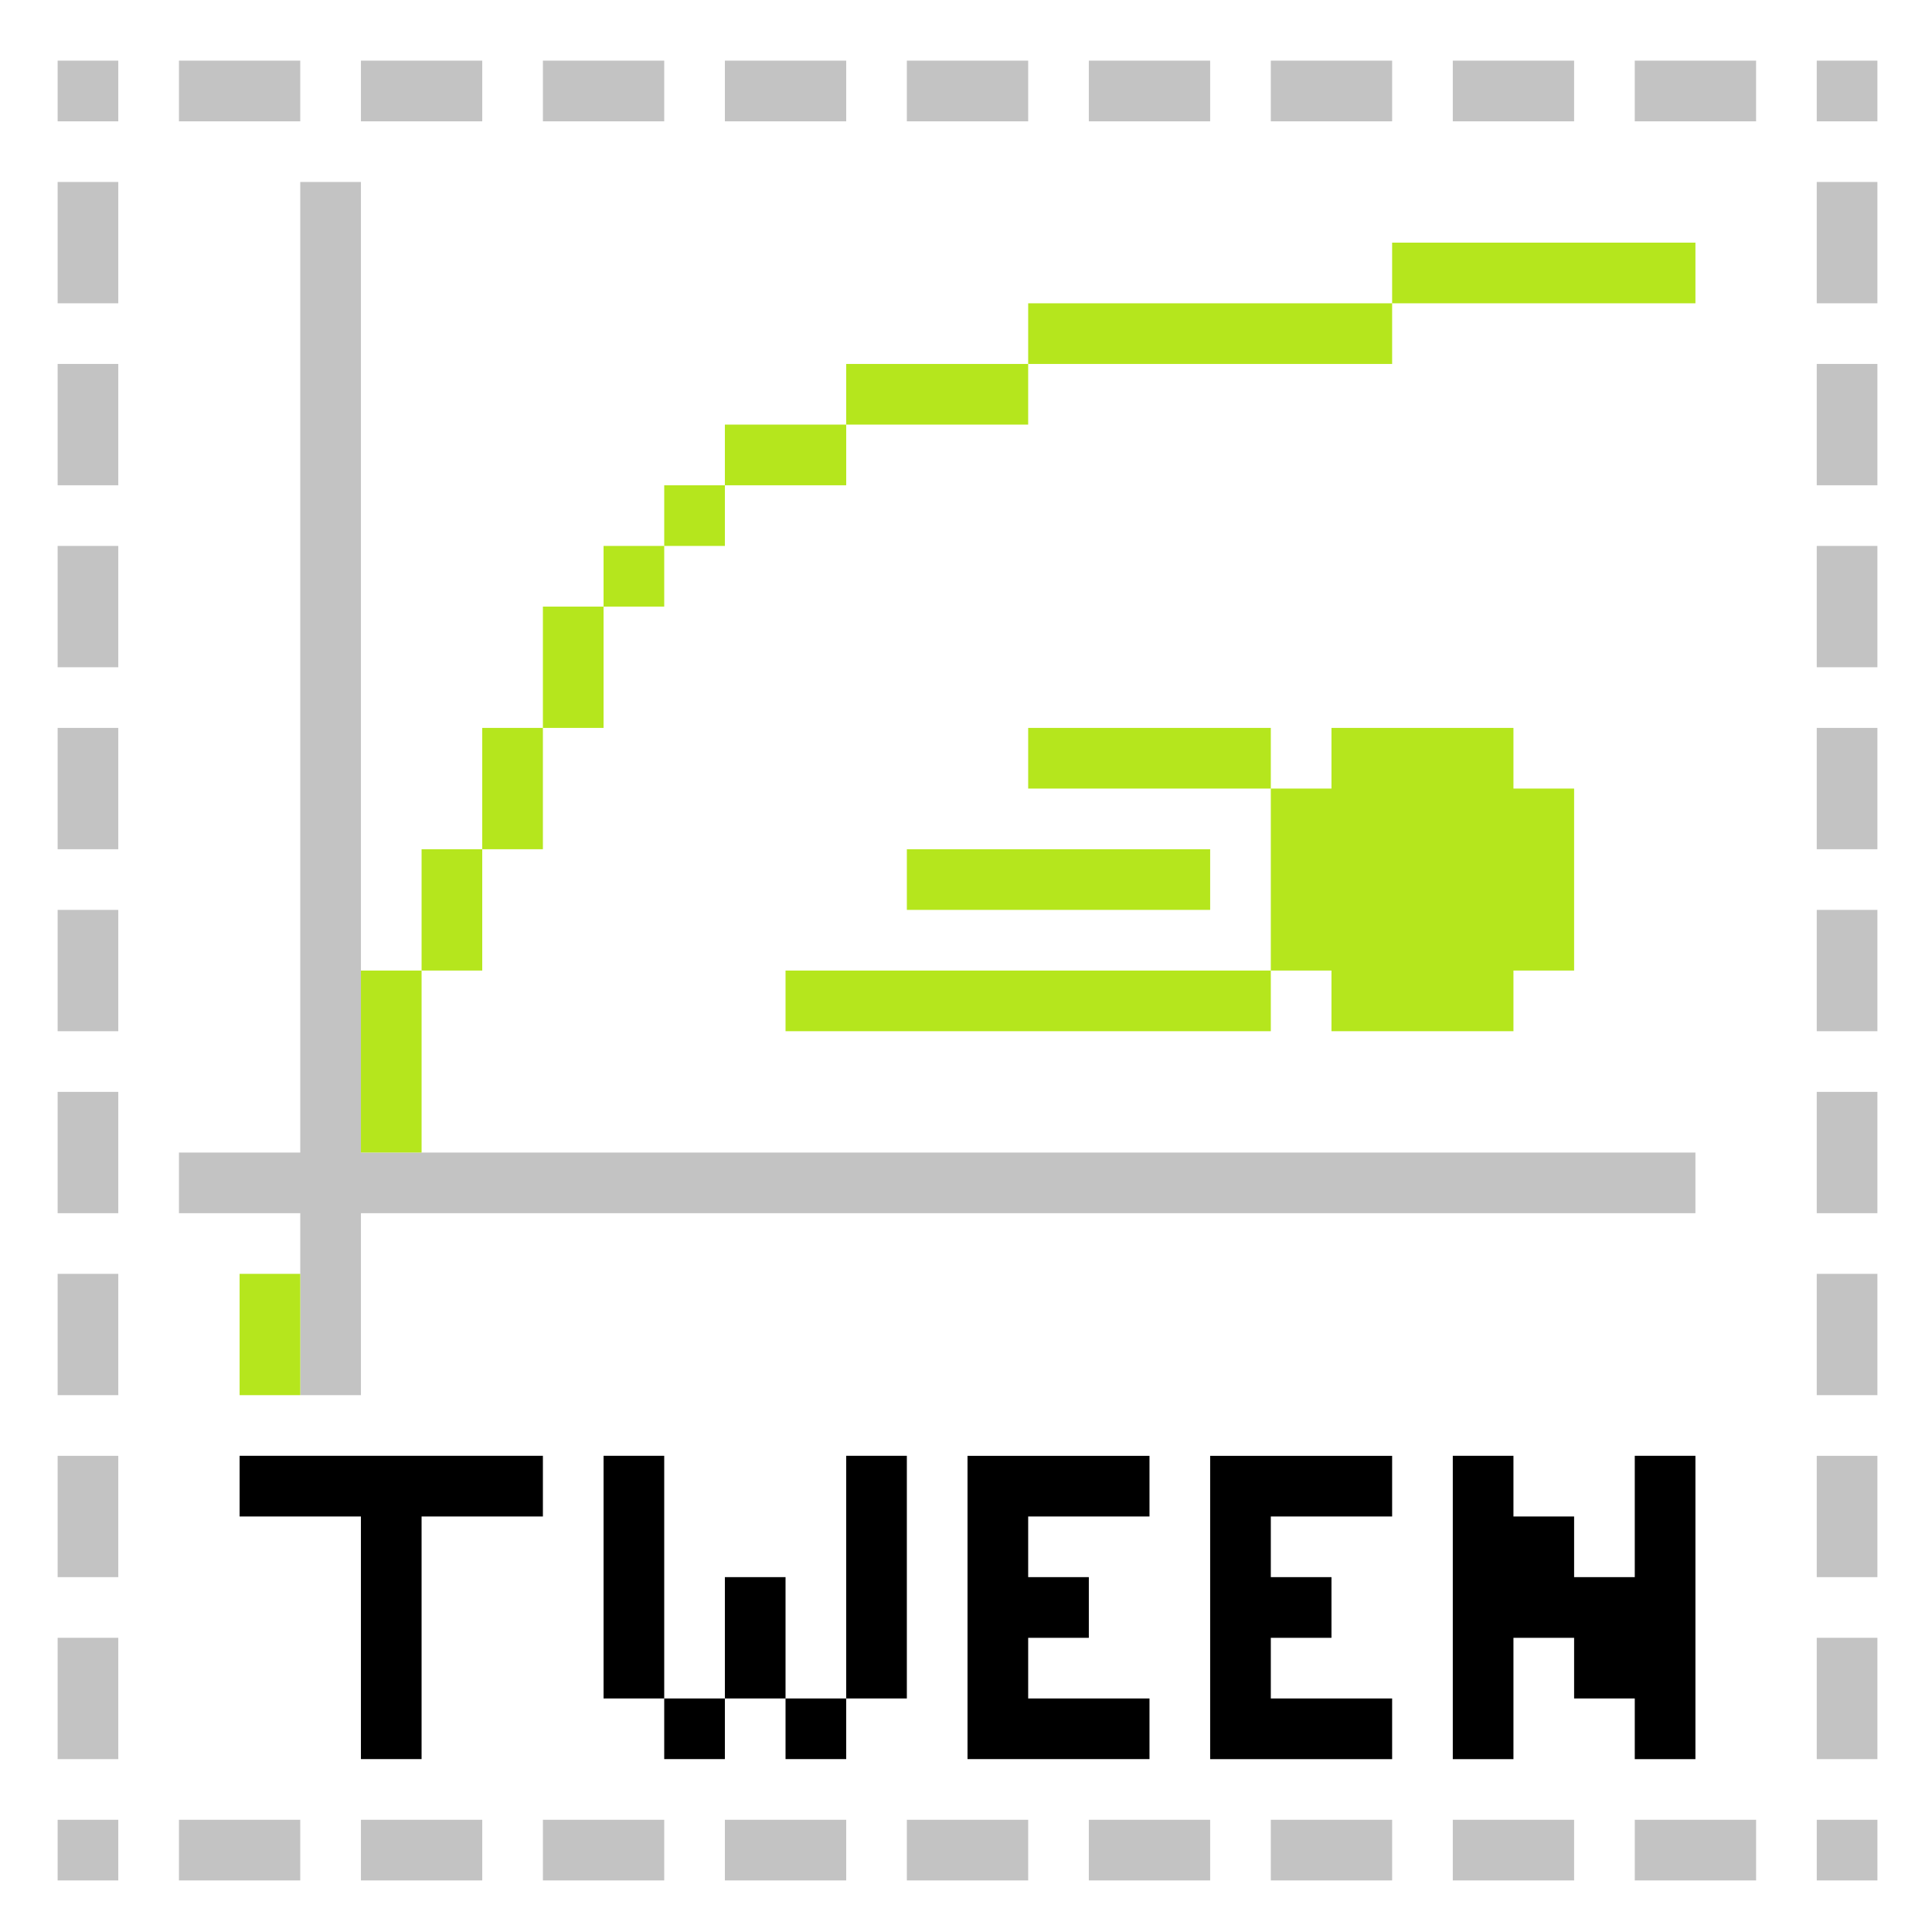 <svg xmlns="http://www.w3.org/2000/svg" width="637" height="637">
  <path fill="#fff" d="M0 0v637h637V0H0z"/>
  <path fill="#c3c3c3" d="M19 20v20h20V20H19m40 0v20h40V20H59m60 0v20h40V20h-40m60 0v20h40V20h-40m60 0v20h40V20h-40m60 0v20h40V20h-40m60 0v20h40V20h-40m60 0v20h40V20h-40m60 0v20h40V20h-40m60 0v20h40V20h-40m60 0v20h20V20h-20M19 60v40h20V60H19m80 0v320H59v20h40v60h20v-60h440v-20H119V60H99m500 0v40h20V60h-20z"/>
  <path fill="#b5e61d" d="M459 80v20h100V80H459m-120 20v20h120v-20H339z"/>
  <path fill="#c3c3c3" d="M19 120v40h20v-40H19z"/>
  <path fill="#b5e61d" d="M279 120v20h60v-20h-60z"/>
  <path fill="#c3c3c3" d="M599 120v40h20v-40h-20z"/>
  <path fill="#b5e61d" d="M239 140v20h40v-20h-40m-20 20v20h20v-20h-20z"/>
  <path fill="#c3c3c3" d="M19 180v40h20v-40H19z"/>
  <path fill="#b5e61d" d="M199 180v20h20v-20h-20z"/>
  <path fill="#c3c3c3" d="M599 180v40h20v-40h-20z"/>
  <path fill="#b5e61d" d="M179 200v40h20v-40h-20z"/>
  <path fill="#c3c3c3" d="M19 240v40h20v-40H19z"/>
  <path fill="#b5e61d" d="M159 240v40h20v-40h-20m180 0v20h80v60H259v20h160v-20h20v20h60v-20h20v-60h-20v-20h-60v20h-20v-20h-80z"/>
  <path fill="#c3c3c3" d="M599 240v40h20v-40h-20z"/>
  <path fill="#b5e61d" d="M139 280v40h20v-40h-20m160 0v20h100v-20H299z"/>
  <path fill="#c3c3c3" d="M19 300v40h20v-40H19m580 0v40h20v-40h-20z"/>
  <path fill="#b5e61d" d="M119 320v60h20v-60h-20z"/>
  <path fill="#c3c3c3" d="M19 360v40h20v-40H19m580 0v40h20v-40h-20M19 420v40h20v-40H19z"/>
  <path fill="#b5e61d" d="M79 420v40h20v-40H79z"/>
  <path fill="#c3c3c3" d="M599 420v40h20v-40h-20M19 480v40h20v-40H19z"/>
  <path d="M79 480v20h40v80h20v-80h40v-20H79m120 0v80h20v20h20v-20h20v20h20v-20h20v-80h-20v80h-20v-40h-20v40h-20v-80h-20m120 0v100h60v-20h-40v-20h20v-20h-20v-20h40v-20h-60m80 0v100h60v-20h-40v-20h20v-20h-20v-20h40v-20h-60m80 0v100h20v-40h20v20h20v20h20V480h-20v40h-20v-20h-20v-20h-20z"/>
  <path fill="#c3c3c3" d="M599 480v40h20v-40h-20M19 540v40h20v-40H19m580 0v40h20v-40h-20M19 600v20h20v-20H19m40 0v20h40v-20H59m60 0v20h40v-20h-40m60 0v20h40v-20h-40m60 0v20h40v-20h-40m60 0v20h40v-20h-40m60 0v20h40v-20h-40m60 0v20h40v-20h-40m60 0v20h40v-20h-40m60 0v20h40v-20h-40m60 0v20h20v-20h-20z"/>
</svg>
